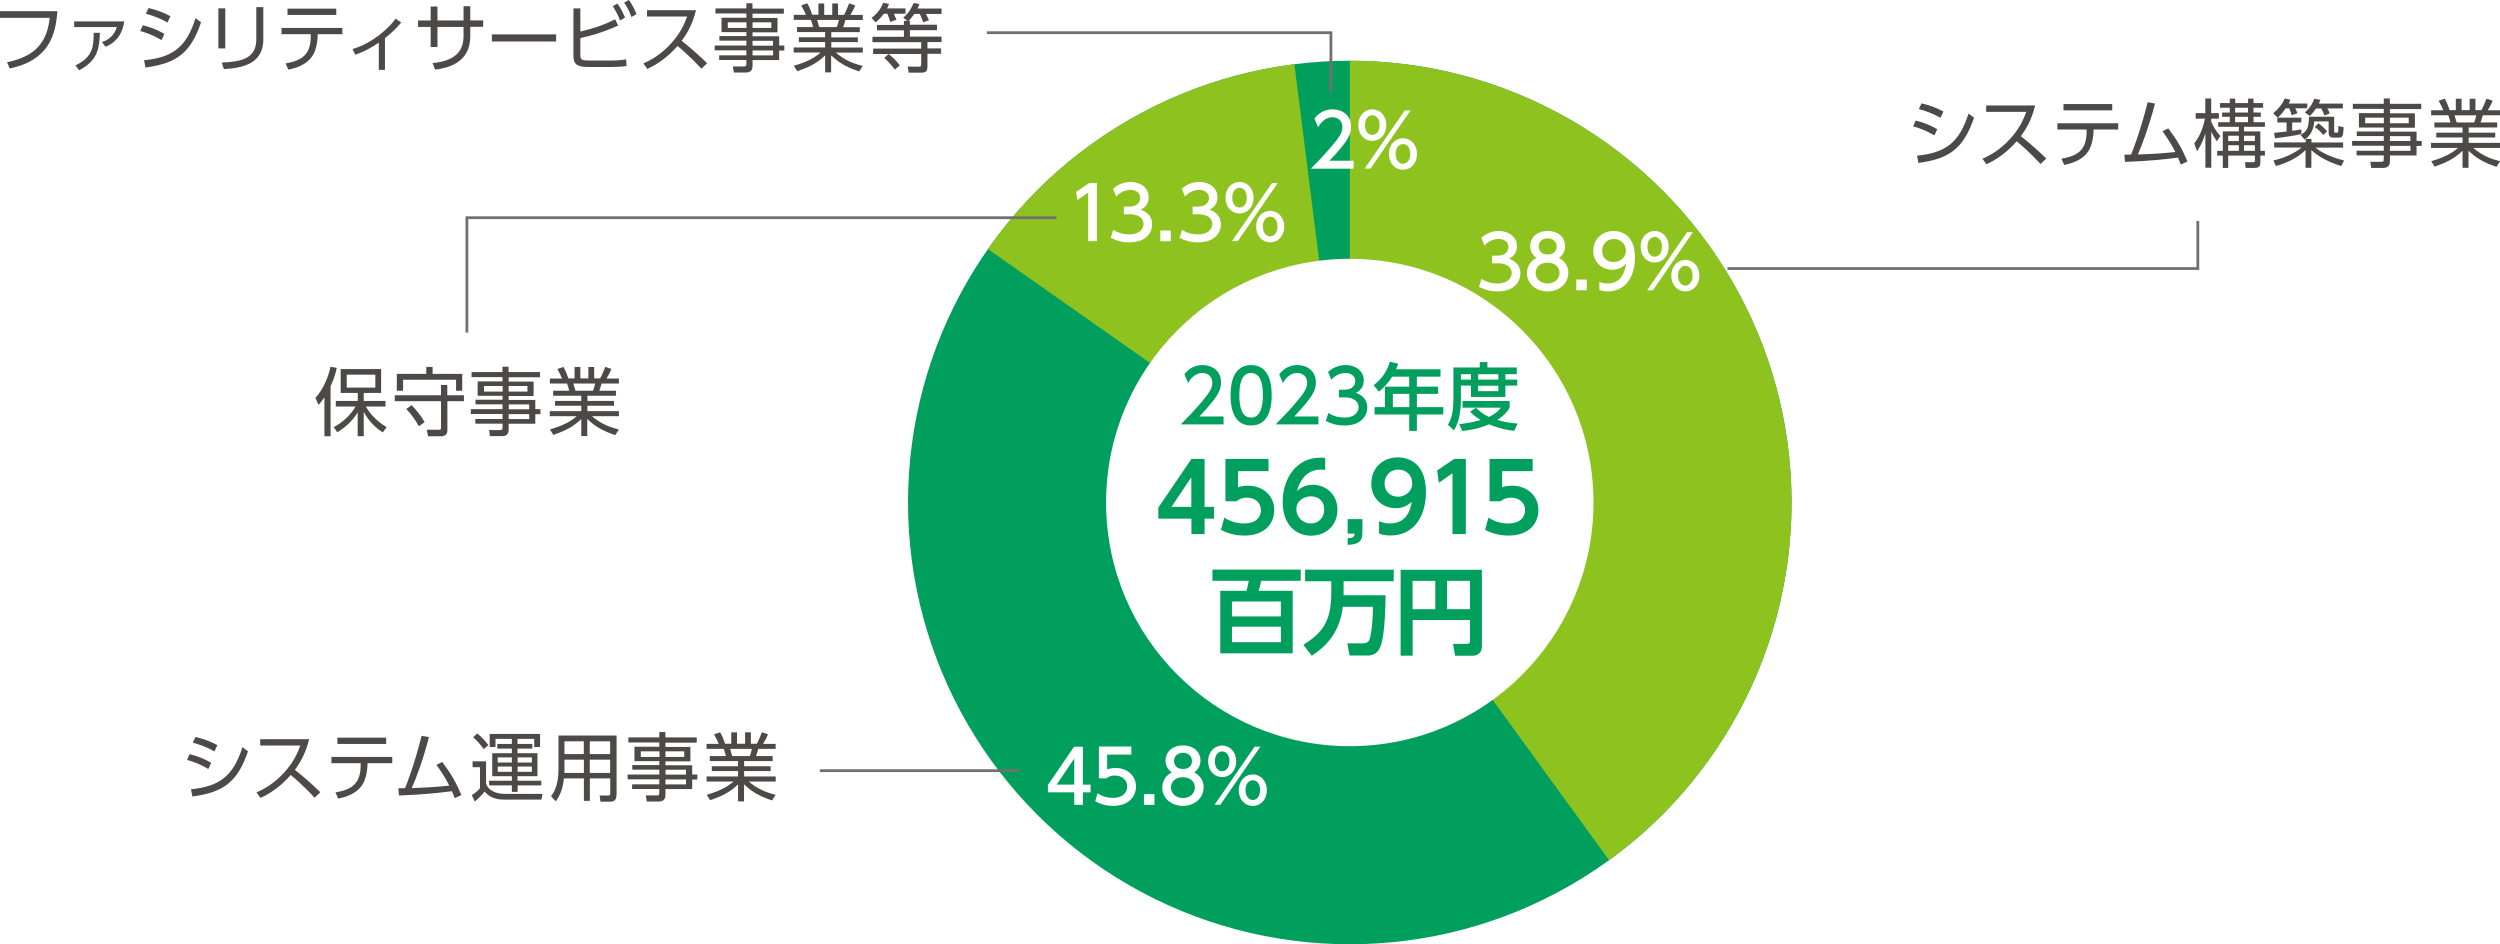 <?xml version="1.0" encoding="UTF-8"?><svg id="_レイヤー_2" xmlns="http://www.w3.org/2000/svg" xmlns:xlink="http://www.w3.org/1999/xlink" viewBox="0 0 267.56 101.07"><defs><style>.cls-1,.cls-2,.cls-3,.cls-4{stroke-width:0px;}.cls-1,.cls-5{fill:#009f5d;}.cls-6{filter:url(#drop-shadow-4);}.cls-7{filter:url(#drop-shadow-3);}.cls-8{filter:url(#drop-shadow-1);}.cls-2{fill:#8dc21f;}.cls-3{fill:#4c4948;}.cls-9{filter:url(#drop-shadow-2);}.cls-10{clip-path:url(#clippath);}.cls-4{fill:#fff;}.cls-11{fill:none;stroke:#717071;stroke-miterlimit:10;stroke-width:.3px;}</style><clipPath id="clippath"><circle class="cls-1" cx="144.46" cy="53.78" r="47.28"/></clipPath><filter id="drop-shadow-1" filterUnits="userSpaceOnUse"><feOffset dx="0" dy="0"/><feGaussianBlur result="blur" stdDeviation="1"/><feFlood flood-color="#000" flood-opacity=".3"/><feComposite in2="blur" operator="in"/><feComposite in="SourceGraphic"/></filter><filter id="drop-shadow-2" filterUnits="userSpaceOnUse"><feOffset dx="0" dy="0"/><feGaussianBlur result="blur-2" stdDeviation="1"/><feFlood flood-color="#000" flood-opacity=".3"/><feComposite in2="blur-2" operator="in"/><feComposite in="SourceGraphic"/></filter><filter id="drop-shadow-3" filterUnits="userSpaceOnUse"><feOffset dx="0" dy="0"/><feGaussianBlur result="blur-3" stdDeviation="1"/><feFlood flood-color="#000" flood-opacity=".3"/><feComposite in2="blur-3" operator="in"/><feComposite in="SourceGraphic"/></filter><filter id="drop-shadow-4" filterUnits="userSpaceOnUse"><feOffset dx="0" dy="0"/><feGaussianBlur result="blur-4" stdDeviation="1"/><feFlood flood-color="#000" flood-opacity=".3"/><feComposite in2="blur-4" operator="in"/><feComposite in="SourceGraphic"/></filter></defs><g id="_レイヤー_1-2"><circle class="cls-5" cx="144.46" cy="53.78" r="47.28"/><g class="cls-10"><polyline class="cls-2" points="144.52 53.95 179.96 102.73 212.42 27.35 144.47 -6.52 144.46 53.78"/><polyline class="cls-2" points="144.39 53.82 95.36 19.37 136.9 -6.04 144.45 53.78"/></g><circle class="cls-4" cx="144.46" cy="53.78" r="26.08"/><polyline class="cls-11" points="142.44 9.83 142.44 3.5 105.61 3.5"/><polyline class="cls-11" points="235.22 23.64 235.22 28.74 184.88 28.74"/><line class="cls-11" x1="87.75" y1="82.48" x2="109.09" y2="82.48"/><polyline class="cls-11" points="49.97 35.59 49.97 23.3 113.07 23.3"/><path class="cls-3" d="M207.03,14.49c-.94-.55-1.61-.78-2.28-.97l.28-.62c.91.24,1.47.46,2.3.92l-.3.67ZM205.17,16.66c3.13-.31,4.54-1.46,5.51-4.51l.59.45c-1.14,3.3-2.61,4.38-5.95,4.84l-.15-.78ZM207.68,12.61c-.89-.51-1.68-.76-2.32-.94l.29-.61c.92.22,1.52.45,2.34.87l-.31.68Z"/><path class="cls-3" d="M217.81,11.28c-.38,1.59-1.01,2.59-1.53,3.29,1.38,1.1,2.12,1.81,2.72,2.4l-.61.58c-1.13-1.23-2.29-2.21-2.55-2.43-.39.43-1.5,1.67-3.24,2.46l-.43-.59c.66-.29,1.82-.86,2.99-2.16,1-1.11,1.41-2.06,1.7-2.86h-4.29v-.68h5.24Z"/><path class="cls-3" d="M224.06,14c0,.38-.09,1.27-.41,1.92-.62,1.25-2.05,1.59-2.73,1.73l-.3-.66c1.82-.32,2.7-.98,2.7-2.95v-.18h-3.13v-.67h6.51v.67h-2.64v.14ZM226.06,11.14v.67h-5.22v-.67h5.22Z"/><path class="cls-3" d="M227.35,16.56s.65-.02.73-.02c.15-.36.99-2.46,1.77-5.6l.79.14c-.66,2.5-1.33,4.29-1.84,5.45,1.28-.03,2.75-.12,4.01-.26-.36-.7-.61-1.16-1.37-2.22l.62-.31c.95,1.26,1.49,2.2,2.05,3.54l-.72.33c-.1-.27-.15-.42-.29-.74-1.66.2-2.89.35-5.67.46l-.07-.75Z"/><path class="cls-3" d="M237.26,15.14c-.19-.3-.39-.6-.6-1.05v3.86h-.63v-3.7c-.3,1.04-.72,1.68-.9,1.94l-.29-.85c.49-.64.89-1.39,1.14-2.64h-.99v-.59h1.03v-1.57h.63v1.57h.82v.59h-.82v.3c.07.18.35.86.98,1.55l-.38.58ZM239.61,13.57h-2.21v-.49h1.24v-.58h-.82v-.46h.82v-.51h-1.05v-.5h1.05v-.48h.58v.48h1.38v-.48h.58v.48h1.03v.5h-1.03v.51h.78v.46h-.78v.58h1.22v.49h-2.24v.49h1.75v2.09h.49v.5h-.49v.75c0,.36-.11.57-.61.57h-.96l-.07-.61h.81c.22,0,.25-.03.25-.21v-.5h-2.86v1.32h-.58v-1.32h-.6v-.5h.6v-2.09h1.72v-.49ZM239.61,14.53h-1.14v.57h1.14v-.57ZM239.61,15.55h-1.14v.59h1.14v-.59ZM240.59,11.53h-1.38v.51h1.38v-.51ZM240.59,12.5h-1.38v.58h1.38v-.58ZM240.16,15.1h1.17v-.57h-1.17v.57ZM240.16,16.14h1.17v-.59h-1.17v.59Z"/><path class="cls-3" d="M246.93,11.07v.52h-1.28c.11.22.17.35.23.53l-.62.21c-.06-.26-.15-.51-.26-.74h-.37c-.41.61-.7.85-.87,1l-.47-.47c.55-.45,1.02-1.04,1.22-1.58l.62.13c-.05.12-.06.17-.18.41h1.98ZM246.76,15.25v-.38h.62v.38h3.39v.55h-2.96c.79.69,2.21,1.17,3.06,1.38l-.3.59c-1.42-.42-2.56-1.09-3.2-1.71v1.9h-.62v-1.91c-1.03,1.06-2.52,1.53-3.17,1.72l-.27-.6c1.09-.22,2.37-.82,3.01-1.38h-2.93v-.55h3.37ZM246.3,14.35c-.77.18-2.01.35-2.82.46l-.1-.59c.25-.02.51-.05,1.34-.15v-.96h-.99v-.52h2.57v.52h-.98v.89c.53-.08.72-.11.98-.15v.5ZM249.81,12.48v1.51c0,.14.04.21.13.21h.18c.1,0,.13-.11.13-.19,0-.16.02-.41.02-.53l.56.15c-.06.84-.07,1.1-.5,1.1h-.62c-.31,0-.49-.16-.49-.5v-1.24h-1.55c-.05,1.29-.81,1.8-1.03,1.95l-.42-.5c.74-.4.87-.88.9-1.95h2.69ZM250.74,11.07v.53h-1.66c.09.15.2.38.26.54l-.57.22c-.09-.24-.17-.44-.33-.75h-.57c-.34.5-.54.68-.66.8l-.54-.38c.67-.55.93-1.23,1.02-1.47l.65.13c-.05.14-.08.21-.17.4h2.57ZM248.66,14.46c-.32-.39-.58-.62-.92-.86l.39-.41c.15.12.59.45.93.86l-.4.4Z"/><path class="cls-3" d="M259.14,11.67h-3.36v.46h2.67v1.54h-2.67v.42h2.85v.99h.55v.54h-.55v1.02h-2.85v.63c0,.26-.07.7-.7.7h-1.3l-.1-.65h1.18c.22,0,.26-.08.26-.25v-.44h-2.91v-.5h2.91v-.53h-3.39v-.52h3.39v-.52h-2.89v-.49h2.89v-.42h-2.66v-1.54h2.66v-.46h-3.31v-.54h3.31v-.57h.65v.57h3.36v.54ZM255.13,12.59h-2v.6h2v-.6ZM257.79,12.59h-2.01v.6h2.01v-.6ZM257.97,14.57h-2.19v.52h2.19v-.52ZM257.98,15.61h-2.2v.53h2.2v-.53Z"/><path class="cls-3" d="M267.17,17.85c-1.59-.54-2.24-1.03-2.98-1.72v1.83h-.64v-1.82c-.91.9-1.97,1.35-2.99,1.69l-.36-.58c1.53-.45,2.2-.86,2.87-1.42h-2.89v-.54h3.37v-.58h-2.81v-.51h2.81v-.56h-3.01v-.53h1.72c-.03-.14-.11-.46-.23-.77h-1.84v-.54h1.3c-.15-.37-.2-.46-.5-1.02l.65-.22c.26.46.38.77.53,1.23h.66v-1.22h.62v1.22h.86v-1.22h.62v1.22h.64c.07-.13.34-.66.54-1.23l.66.22c-.14.37-.3.64-.52,1.02h1.33v.54h-1.86c-.1.36-.11.39-.24.77h1.78v.53h-3.05v.56h2.84v.51h-2.84v.58h3.37v.54h-2.89c.95.79,1.77,1.15,2.88,1.42l-.38.6ZM264.8,13.11c.09-.23.14-.42.22-.77h-2.33c.06.22.18.6.23.77h1.88Z"/><path class="cls-1" d="M130.95,44.57v.85h-4.58c.68-.68,1.4-1.42,2.2-2.36.95-1.11,1.18-1.58,1.18-2.1,0-.61-.42-1.04-1.06-1.04-.92,0-1.39.82-1.54,1.07l-.39-.93c.49-.64,1.14-.99,1.95-.99.89,0,1.97.51,1.97,1.86,0,.89-.37,1.57-2.31,3.64h2.57Z"/><path class="cls-1" d="M131.7,42.3c0-.6,0-3.23,2.2-3.23s2.2,2.63,2.2,3.23,0,3.24-2.2,3.24-2.2-2.63-2.2-3.24ZM135.16,42.3c0-1.2-.23-2.38-1.26-2.38s-1.26,1.19-1.26,2.38c0,1.26.26,2.39,1.26,2.39s1.26-1.21,1.26-2.39Z"/><path class="cls-1" d="M141.1,44.57v.85h-4.58c.68-.68,1.4-1.42,2.2-2.36.95-1.11,1.18-1.58,1.18-2.1,0-.61-.42-1.04-1.06-1.04-.92,0-1.39.82-1.54,1.07l-.39-.93c.49-.64,1.14-.99,1.95-.99.89,0,1.97.51,1.97,1.86,0,.89-.37,1.57-2.31,3.64h2.57Z"/><path class="cls-1" d="M142.18,44.2c.5.34,1.11.49,1.71.49,1.11,0,1.51-.61,1.51-1.14s-.46-1.02-1.48-1.02h-.62v-.82h.6c.85,0,1.15-.51,1.15-.92,0-.6-.53-.87-1.04-.87-.59,0-1.14.28-1.53.72l-.34-.84c.6-.53,1.28-.73,1.88-.73,1.03,0,1.94.6,1.94,1.65,0,.88-.62,1.2-.85,1.32.32.12,1.22.47,1.22,1.59,0,.84-.63,1.91-2.45,1.91-.82,0-1.42-.2-1.98-.49l.27-.85Z"/><path class="cls-1" d="M154.17,39.52v.79h-2.53v1.07h2.27v.77h-2.27v1.42h2.83v.79h-2.83v1.76h-.82v-1.76h-3.71v-.79h1.11v-2.19h2.6v-1.07h-1.82c-.56.87-1.02,1.27-1.43,1.61l-.56-.7c.85-.64,1.43-1.45,1.74-2.51l.89.22c-.1.31-.15.41-.23.59h4.75ZM150.83,42.15h-1.76v1.42h1.76v-1.42Z"/><path class="cls-1" d="M155.55,39.33h2.82v-.58h.82v.58h3.14v.72h-1.22v.58h1.27v.64h-1.27v1.21h-3.68v-1.21h-1.08v1.43c0,1.2-.16,2.46-.75,3.36l-.64-.61c.47-.69.59-1.73.59-2.76v-3.36ZM157.97,43.64c.23.23.63.63,1.38.98.83-.4,1.1-.75,1.27-.99h-4.09v-.71h5.04v.71c-.12.2-.42.74-1.33,1.32.67.2,1.32.31,2.18.38l-.36.78c-.38-.04-1.47-.17-2.7-.7-1.19.52-2.23.65-2.87.71l-.32-.73c.43-.05,1.21-.12,2.29-.44-.72-.44-1-.75-1.12-.9l.64-.42ZM156.35,40.05v.58h1.08v-.58h-1.08ZM158.2,40.05v.58h2.16v-.58h-2.16ZM158.2,41.28v.58h2.16v-.58h-2.16Z"/><path class="cls-1" d="M127.51,57.16v-1.65h-3.54v-1.19l3.54-5.2h1.41v5.13h1.01v1.26h-1.01v1.65h-1.41ZM125.37,54.25h2.13v-3.17l-2.13,3.17Z"/><path class="cls-1" d="M135.77,50.42h-3.27v1.73c.23-.07.54-.17,1.05-.17,1.63,0,2.83,1.08,2.83,2.62,0,1.28-.88,2.72-3.21,2.72-1.33,0-2.22-.47-2.5-.61l.36-1.31c.95.62,1.87.62,2.11.62,1.58,0,1.81-.97,1.81-1.41,0-.85-.66-1.35-1.51-1.35-.4,0-.81.11-1.09.39h-1.2v-4.53h4.61v1.3Z"/><path class="cls-1" d="M141.83,50.29c-.27-.02-.3-.03-.43-.03-.45,0-1.95,0-2.6,2.3.24-.22.77-.68,1.71-.68,1.28,0,2.63.95,2.63,2.66s-1.26,2.79-2.82,2.79c-1.45,0-3.04-.98-3.04-3.62,0-2.45,1.42-4.73,4.02-4.73.21,0,.44.02.53.02v1.31ZM140.3,53.12c-.74,0-1.56.48-1.56,1.36,0,.78.59,1.54,1.54,1.54s1.44-.74,1.44-1.46c0-1.35-1.15-1.44-1.42-1.44Z"/><path class="cls-1" d="M145.81,55.55v1.51c0,.94-.51,1.22-1.58,1.25v-.71c.72-.01.73-.26.74-.49h-.74v-1.55h1.58Z"/><path class="cls-1" d="M147.59,55.79c.48.19.86.23,1.17.23.82,0,2.02-.3,2.33-2.31-.33.28-.8.68-1.71.68-1.36,0-2.62-.98-2.62-2.63s1.2-2.81,2.85-2.81c.82,0,3,.34,3,3.71,0,2.66-1.33,4.65-3.81,4.65-.63,0-1.03-.14-1.21-.2v-1.33ZM149.61,53.16c.79,0,1.53-.55,1.53-1.43s-.63-1.47-1.5-1.47c-.95,0-1.46.75-1.46,1.48,0,.91.67,1.42,1.43,1.42Z"/><path class="cls-1" d="M155.62,49.12h1.26v8.04h-1.43v-6.51l-1.46,1.02-.18-1.32,1.81-1.23Z"/><path class="cls-1" d="M164.04,50.42h-3.27v1.73c.23-.07.54-.17,1.05-.17,1.63,0,2.83,1.08,2.83,2.62,0,1.28-.88,2.72-3.21,2.72-1.33,0-2.22-.47-2.5-.61l.36-1.31c.95.62,1.87.62,2.11.62,1.58,0,1.81-.97,1.81-1.41,0-.85-.67-1.35-1.51-1.35-.4,0-.81.11-1.09.39h-1.2v-4.53h4.61v1.3Z"/><path class="cls-1" d="M138.35,63.23v6.69h-7.75v-6.69h2.81c.13-.5.14-.56.24-1.07h-3.89v-1.2h9.45v1.2h-4.23c-.12.55-.17.72-.27,1.07h3.65ZM131.85,64.38v1.59h5.24v-1.59h-5.24ZM131.85,67.07v1.66h5.24v-1.66h-5.24Z"/><path class="cls-1" d="M143.72,64.93c-.35,2.9-1.9,4.3-3.33,5.25l-.9-1.17c2.4-1.48,2.99-2.88,2.99-5.79v-1.01h-2.8v-1.24h9.48v1.24h-5.36v1.01c0,.21-.01.35-.01.49h4.5c-.02,1.06-.05,4.15-.53,5.43-.09.25-.37,1.02-1.38,1.02h-1.95l-.23-1.31h1.71c.26,0,.54-.08.67-.44.02-.07.34-1.06.36-3.47h-3.21Z"/><path class="cls-1" d="M157.32,66.36h-6.13v3.81h-1.29v-9.19h8.7v8.22c0,.63-.44.98-.97.98h-1.9l-.22-1.27h1.5c.26,0,.31-.13.31-.29v-2.25ZM151.18,65.2h2.43v-3.03h-2.43v3.03ZM154.87,65.2h2.45v-3.03h-2.45v3.03Z"/><g class="cls-8"><path class="cls-4" d="M158.57,29.85c.5.34,1.11.49,1.71.49,1.11,0,1.51-.61,1.51-1.14s-.45-1.02-1.48-1.02h-.62v-.82h.6c.85,0,1.15-.51,1.15-.92,0-.6-.53-.87-1.04-.87-.59,0-1.14.28-1.53.72l-.34-.84c.6-.53,1.28-.73,1.88-.73,1.03,0,1.94.6,1.94,1.65,0,.88-.62,1.2-.85,1.32.32.12,1.22.47,1.22,1.59,0,.84-.63,1.91-2.45,1.91-.82,0-1.42-.2-1.98-.49l.27-.85Z"/><path class="cls-4" d="M167.84,29.24c0,1.14-1,1.95-2.21,1.95s-2.21-.81-2.21-1.95c0-.86.53-1.4,1.03-1.64-.46-.28-.68-.78-.68-1.26,0-.93.73-1.62,1.87-1.62s1.87.69,1.87,1.62c0,.48-.22.98-.68,1.26.49.24,1.03.78,1.03,1.64ZM166.91,29.22c0-.46-.31-1.11-1.28-1.11s-1.28.65-1.28,1.11c0,.62.53,1.12,1.28,1.12s1.28-.5,1.28-1.12ZM166.6,26.38c0-.58-.46-.87-.96-.87s-.96.3-.96.86c0,.38.22.87.96.87s.96-.49.96-.86Z"/><path class="cls-4" d="M169.82,29.92v1.15h-1.12v-1.15h1.12Z"/><path class="cls-4" d="M171.17,30.17c.28.12.56.17.87.17,1.28,0,1.84-.94,1.99-2.14-.22.23-.64.67-1.49.67-1.07,0-2.02-.78-2.02-2.02s.92-2.13,2.17-2.13c.68,0,2.29.3,2.29,2.84,0,2.13-1.08,3.63-2.91,3.63-.5,0-.77-.1-.9-.16v-.86ZM172.68,28.05c.69,0,1.33-.49,1.33-1.22,0-.67-.5-1.25-1.29-1.25-.87,0-1.25.71-1.25,1.25,0,.85.62,1.22,1.22,1.22Z"/><path class="cls-4" d="M177.09,24.72c.8,0,1.5.64,1.5,1.69s-.69,1.69-1.5,1.69-1.5-.65-1.5-1.69.7-1.69,1.5-1.69ZM180.56,24.85h.62l-4.28,6.22h-.62l4.28-6.22ZM177.09,27.47c.32,0,.78-.26.78-1.05s-.45-1.06-.78-1.06c-.34,0-.78.29-.78,1.06s.43,1.05.78,1.05ZM180.37,27.81c.79,0,1.5.64,1.5,1.69s-.69,1.69-1.5,1.69-1.5-.65-1.5-1.69.71-1.69,1.5-1.69ZM180.37,30.56c.32,0,.78-.26.78-1.06s-.44-1.05-.78-1.05-.78.28-.78,1.05.45,1.06.78,1.06Z"/></g><g class="cls-9"><path class="cls-4" d="M114.97,86.13v-1.33h-2.82v-.79l2.8-4.09h.95v4.06h.82v.82h-.82v1.33h-.93ZM113.09,83.97h1.88v-2.79l-1.88,2.79Z"/><path class="cls-4" d="M121.09,80.76h-2.6v1.59c.2-.07.45-.16.89-.16,1.33,0,2.2.89,2.2,2,0,.98-.71,2.06-2.46,2.06-.69,0-1.29-.16-1.91-.49l.26-.86c.5.34,1.04.49,1.64.49,1.2,0,1.53-.71,1.53-1.22,0-.73-.6-1.17-1.33-1.17-.32,0-.65.09-.89.3h-.81v-3.4h3.47v.85Z"/><path class="cls-4" d="M123.55,84.99v1.15h-1.12v-1.15h1.12Z"/><path class="cls-4" d="M128.81,84.3c0,1.14-1,1.95-2.21,1.95s-2.21-.81-2.21-1.95c0-.86.53-1.4,1.03-1.64-.46-.28-.68-.78-.68-1.26,0-.93.73-1.62,1.87-1.62s1.87.69,1.87,1.62c0,.48-.22.98-.68,1.26.49.24,1.03.78,1.03,1.64ZM127.88,84.29c0-.46-.31-1.11-1.28-1.11s-1.28.65-1.28,1.11c0,.62.53,1.12,1.28,1.12s1.28-.5,1.28-1.12ZM127.57,81.44c0-.58-.46-.87-.96-.87s-.96.3-.96.86c0,.38.22.87.96.87s.96-.49.96-.86Z"/><path class="cls-4" d="M130.8,79.79c.8,0,1.5.64,1.5,1.69s-.69,1.69-1.5,1.69-1.5-.65-1.5-1.69.7-1.69,1.5-1.69ZM134.27,79.91h.62l-4.28,6.22h-.62l4.28-6.22ZM130.8,82.53c.32,0,.78-.26.78-1.05s-.45-1.06-.78-1.06c-.34,0-.78.29-.78,1.06s.43,1.05.78,1.05ZM134.08,82.88c.79,0,1.5.64,1.5,1.69s-.69,1.69-1.5,1.69-1.5-.65-1.5-1.69.71-1.69,1.5-1.69ZM134.08,85.62c.32,0,.78-.26.78-1.06s-.44-1.05-.78-1.05-.78.28-.78,1.05.45,1.06.78,1.06Z"/></g><g class="cls-7"><path class="cls-4" d="M116.58,19.59h.82v6.22h-.94v-5.2l-1.16.8-.13-.87,1.4-.95Z"/><path class="cls-4" d="M119.16,24.6c.5.34,1.11.49,1.71.49,1.11,0,1.51-.61,1.51-1.14s-.45-1.02-1.48-1.02h-.62v-.82h.6c.85,0,1.15-.51,1.15-.92,0-.6-.53-.87-1.04-.87-.59,0-1.14.28-1.53.72l-.34-.84c.6-.53,1.28-.73,1.88-.73,1.03,0,1.94.6,1.94,1.65,0,.88-.62,1.2-.85,1.32.32.12,1.22.47,1.22,1.59,0,.84-.63,1.91-2.45,1.91-.82,0-1.42-.2-1.98-.49l.27-.85Z"/><path class="cls-4" d="M125.3,24.67v1.15h-1.12v-1.15h1.12Z"/><path class="cls-4" d="M126.52,24.6c.5.34,1.11.49,1.71.49,1.11,0,1.51-.61,1.51-1.14s-.46-1.02-1.48-1.02h-.62v-.82h.6c.85,0,1.15-.51,1.15-.92,0-.6-.53-.87-1.04-.87-.59,0-1.14.28-1.53.72l-.34-.84c.6-.53,1.28-.73,1.88-.73,1.03,0,1.94.6,1.94,1.65,0,.88-.62,1.2-.85,1.32.32.12,1.22.47,1.22,1.59,0,.84-.63,1.91-2.45,1.91-.82,0-1.42-.2-1.98-.49l.27-.85Z"/><path class="cls-4" d="M132.66,19.47c.8,0,1.5.64,1.5,1.69s-.69,1.69-1.5,1.69-1.5-.65-1.5-1.69.7-1.69,1.5-1.69ZM136.13,19.59h.62l-4.28,6.22h-.62l4.28-6.22ZM132.66,22.21c.32,0,.78-.26.78-1.05s-.45-1.06-.78-1.06c-.34,0-.78.29-.78,1.06s.43,1.05.78,1.05ZM135.94,22.56c.79,0,1.5.64,1.5,1.69s-.69,1.69-1.5,1.69-1.5-.65-1.5-1.69.71-1.69,1.5-1.69ZM135.94,25.3c.32,0,.78-.26.78-1.06s-.44-1.05-.78-1.05-.78.28-.78,1.05.45,1.06.78,1.06Z"/></g><g class="cls-6"><path class="cls-4" d="M144.87,17.2v.85h-4.58c.68-.68,1.4-1.42,2.2-2.36.95-1.11,1.18-1.58,1.18-2.1,0-.61-.42-1.04-1.06-1.04-.92,0-1.39.82-1.54,1.07l-.39-.93c.49-.64,1.14-.99,1.95-.99.89,0,1.97.51,1.97,1.86,0,.89-.37,1.57-2.31,3.64h2.57Z"/><path class="cls-4" d="M146.87,11.7c.8,0,1.5.64,1.5,1.69s-.69,1.69-1.5,1.69-1.5-.65-1.5-1.69.7-1.69,1.5-1.69ZM150.34,11.82h.62l-4.28,6.22h-.62l4.28-6.22ZM146.87,14.44c.32,0,.78-.26.78-1.05s-.46-1.06-.78-1.06c-.34,0-.78.29-.78,1.06s.43,1.05.78,1.05ZM150.15,14.79c.79,0,1.5.64,1.5,1.69s-.69,1.69-1.5,1.69-1.5-.65-1.5-1.69.71-1.69,1.5-1.69ZM150.15,17.53c.32,0,.78-.26.78-1.06s-.44-1.05-.78-1.05-.78.28-.78,1.05.45,1.06.78,1.06Z"/></g><path class="cls-3" d="M22.3,82.3c-.94-.55-1.61-.78-2.28-.97l.28-.62c.91.24,1.47.46,2.3.92l-.3.67ZM20.44,84.47c3.12-.31,4.54-1.46,5.51-4.51l.59.45c-1.13,3.3-2.61,4.38-5.95,4.84l-.15-.78ZM22.95,80.42c-.89-.51-1.68-.76-2.32-.94l.29-.61c.92.22,1.52.45,2.34.87l-.31.68Z"/><path class="cls-3" d="M33.09,79.1c-.38,1.59-1.02,2.59-1.53,3.29,1.38,1.1,2.12,1.81,2.72,2.4l-.61.58c-1.13-1.23-2.29-2.21-2.55-2.43-.39.43-1.5,1.67-3.24,2.46l-.43-.59c.66-.29,1.81-.86,2.99-2.16,1-1.11,1.41-2.06,1.7-2.86h-4.29v-.68h5.24Z"/><path class="cls-3" d="M39.33,81.82c0,.38-.09,1.27-.41,1.92-.62,1.25-2.05,1.59-2.72,1.73l-.3-.66c1.82-.32,2.7-.98,2.7-2.95v-.18h-3.13v-.67h6.51v.67h-2.64v.14ZM41.33,78.95v.67h-5.22v-.67h5.22Z"/><path class="cls-3" d="M42.62,84.37s.65-.02.73-.02c.15-.36.99-2.46,1.77-5.6l.79.14c-.65,2.5-1.33,4.29-1.84,5.45,1.28-.03,2.75-.12,4.01-.26-.36-.7-.61-1.16-1.37-2.22l.62-.31c.95,1.26,1.49,2.2,2.05,3.54l-.72.33c-.1-.27-.15-.42-.29-.74-1.66.2-2.89.35-5.67.46l-.07-.75Z"/><path class="cls-3" d="M52.02,81.47v2.32c0,.3.48,1.17,2,1.17h4.04l-.11.62h-3.93c-1.28,0-1.79-.45-2.15-.86-.13.15-.55.66-1.05,1.06l-.33-.68c.21-.13.62-.42.88-.74v-2.25h-.79v-.63h1.44ZM51.76,80.17c-.22-.34-.7-.92-1.13-1.27l.45-.4c.52.42.84.78,1.19,1.25l-.5.42ZM57.94,84.06h-2.54v.69h-.62v-.69h-2.43v-.5h2.43v-.49h-2.1v-2.46h2.1v-.49h-1.56v-.5h1.56v-.54h-1.75v.87h-.62v-1.4h5.39v1.4h-.63v-.87h-1.78v.54h1.58v.5h-1.58v.49h2.13v2.46h-2.13v.49h2.54v.5ZM54.78,81.06h-1.51v.55h1.51v-.55ZM54.78,82.04h-1.51v.56h1.51v-.56ZM56.92,81.06h-1.52v.55h1.52v-.55ZM56.92,82.04h-1.52v.56h1.52v-.56Z"/><path class="cls-3" d="M65.97,85.12c0,.58-.35.68-.63.68h-1.08l-.08-.66h.94c.14,0,.19-.08.19-.21v-1.62h-2.18v2.4h-.64v-2.4h-2.14c-.1.96-.31,1.68-.87,2.45l-.5-.54c.23-.32.79-1.09.79-2.81v-3.69h6.22v6.41ZM62.48,81.3h-2.07v1c0,.1,0,.13,0,.42h2.08v-1.42ZM62.48,79.34h-2.07v1.36h2.07v-1.36ZM65.3,79.34h-2.18v1.36h2.18v-1.36ZM65.3,81.3h-2.18v1.42h2.18v-1.42Z"/><path class="cls-3" d="M74.58,79.48h-3.36v.46h2.67v1.54h-2.67v.42h2.86v.99h.55v.54h-.55v1.02h-2.86v.63c0,.26-.07.7-.7.7h-1.3l-.1-.65h1.18c.22,0,.26-.08.26-.25v-.44h-2.91v-.5h2.91v-.53h-3.39v-.52h3.39v-.52h-2.89v-.49h2.89v-.42h-2.66v-1.54h2.66v-.46h-3.31v-.54h3.31v-.57h.65v.57h3.36v.54ZM70.58,80.41h-2v.6h2v-.6ZM73.23,80.41h-2.01v.6h2.01v-.6ZM73.42,82.38h-2.19v.52h2.19v-.52ZM73.42,83.42h-2.2v.53h2.2v-.53Z"/><path class="cls-3" d="M82.61,85.66c-1.59-.54-2.24-1.03-2.98-1.72v1.83h-.64v-1.82c-.91.9-1.97,1.35-2.99,1.69l-.36-.58c1.53-.45,2.2-.86,2.87-1.42h-2.89v-.54h3.37v-.58h-2.81v-.51h2.81v-.56h-3.02v-.53h1.72c-.03-.14-.11-.46-.23-.77h-1.84v-.54h1.3c-.15-.37-.2-.46-.5-1.02l.65-.22c.26.46.38.77.53,1.23h.66v-1.22h.62v1.22h.86v-1.22h.62v1.22h.64c.07-.13.34-.66.54-1.23l.65.22c-.14.37-.3.64-.52,1.02h1.34v.54h-1.86c-.1.36-.11.39-.24.77h1.78v.53h-3.05v.56h2.84v.51h-2.84v.58h3.38v.54h-2.89c.95.79,1.78,1.15,2.88,1.42l-.38.6ZM80.25,80.92c.09-.23.14-.42.22-.77h-2.33c.06.22.18.6.23.77h1.88Z"/><path class="cls-3" d="M6.14,1.2c-.18,2.54-.91,5.25-5.09,6.13l-.3-.67c3.24-.66,4.3-2.33,4.57-4.75H0v-.71h6.14Z"/><path class="cls-3" d="M13.29,2.29c-.2,1.54-1.07,2.36-2,2.72l-.38-.51c1.22-.39,1.5-1.31,1.59-1.6h-4.56v-.61h5.34ZM8.07,7c1.93-.91,1.94-2.1,1.96-3.49h.66c-.05,2.06-.47,3.07-2.22,4.01l-.4-.52Z"/><path class="cls-3" d="M17.29,4.29c-.94-.55-1.61-.78-2.28-.97l.28-.62c.91.24,1.47.46,2.3.92l-.3.67ZM15.42,6.45c3.13-.31,4.54-1.46,5.51-4.51l.59.45c-1.13,3.3-2.61,4.38-5.95,4.84l-.15-.78ZM17.93,2.41c-.89-.51-1.68-.76-2.32-.94l.29-.61c.92.22,1.52.45,2.34.87l-.31.68Z"/><path class="cls-3" d="M24.11,5.18h-.74V.89h.74v4.29ZM28.19,4.16c0,2.67-2.19,3.11-4.23,3.24l-.22-.7c2.16-.1,3.69-.46,3.69-2.5V.76h.75v3.4Z"/><path class="cls-3" d="M34,3.8c0,.38-.09,1.27-.41,1.92-.62,1.25-2.05,1.59-2.73,1.73l-.3-.66c1.82-.32,2.7-.98,2.7-2.95v-.18h-3.13v-.67h6.51v.67h-2.64v.14ZM35.99.93v.67h-5.22v-.67h5.22Z"/><path class="cls-3" d="M41.2,7.48h-.66v-2.91c-.94.63-1.56.94-2.51,1.29l-.31-.61c2.09-.6,3.82-2.16,4.63-3.25l.59.41c-.54.68-1.24,1.27-1.74,1.67v3.41Z"/><path class="cls-3" d="M51.71,2.18v.69h-1.38v1.02c0,2.94-2.57,3.41-3.77,3.56l-.26-.7c2.26-.22,3.31-1.14,3.31-2.89v-.98h-2.79v2.15h-.73v-2.15h-1.35v-.69h1.35V.7h.73v1.49h2.79V.66h.72v1.52h1.38Z"/><path class="cls-3" d="M59.52,3.68v.76h-6.88v-.76h6.88Z"/><path class="cls-3" d="M62.1,3.38c1.42-.33,2.53-.7,3.73-1.32l.33.67c-1.75.8-3.21,1.17-4.05,1.34v1.77c0,.58.14.64,1.06.64h2.05c.64,0,1.28-.03,1.79-.13l.04.72c-.49.08-1.25.1-1.75.1h-2.24c-1.19,0-1.69-.2-1.69-1.22V.9h.74v2.48ZM66.08.38c.36.5.56.91.82,1.5l-.54.32c-.24-.63-.42-.98-.78-1.54l.51-.29ZM67.31,0c.35.48.58.94.81,1.51l-.54.31c-.24-.64-.38-.93-.78-1.54l.51-.29Z"/><path class="cls-3" d="M74.49,1.08c-.38,1.59-1.02,2.59-1.53,3.29,1.38,1.1,2.12,1.81,2.72,2.4l-.61.58c-1.13-1.23-2.29-2.21-2.55-2.43-.39.43-1.5,1.67-3.24,2.46l-.43-.59c.66-.29,1.82-.86,2.99-2.16,1-1.11,1.41-2.06,1.7-2.86h-4.29v-.68h5.24Z"/><path class="cls-3" d="M83.9,1.46h-3.36v.46h2.67v1.54h-2.67v.42h2.85v.99h.55v.54h-.55v1.02h-2.85v.63c0,.26-.07.7-.7.7h-1.3l-.1-.65h1.18c.22,0,.26-.08.26-.25v-.44h-2.91v-.5h2.91v-.53h-3.39v-.52h3.39v-.52h-2.89v-.49h2.89v-.42h-2.66v-1.54h2.66v-.46h-3.31v-.54h3.31V.35h.65v.57h3.36v.54ZM79.89,2.39h-2v.6h2v-.6ZM82.55,2.39h-2.01v.6h2.01v-.6ZM82.73,4.37h-2.19v.52h2.19v-.52ZM82.74,5.4h-2.2v.53h2.2v-.53Z"/><path class="cls-3" d="M91.93,7.64c-1.59-.54-2.24-1.03-2.98-1.72v1.83h-.64v-1.82c-.91.9-1.97,1.35-2.99,1.69l-.36-.58c1.53-.45,2.2-.86,2.87-1.42h-2.89v-.54h3.37v-.58h-2.81v-.51h2.81v-.56h-3.01v-.53h1.72c-.03-.14-.11-.46-.23-.77h-1.84v-.54h1.3c-.15-.37-.2-.46-.5-1.02l.65-.22c.26.46.38.77.53,1.23h.66V.37h.62v1.22h.86V.37h.62v1.22h.64c.07-.13.34-.66.54-1.23l.66.22c-.14.37-.3.64-.52,1.02h1.33v.54h-1.86c-.1.36-.11.39-.24.77h1.78v.53h-3.05v.56h2.84v.51h-2.84v.58h3.37v.54h-2.89c.95.79,1.77,1.15,2.88,1.42l-.38.6ZM89.56,2.9c.09-.23.14-.42.22-.77h-2.33c.06.22.18.6.23.77h1.88Z"/><path class="cls-3" d="M96.91.89v.58h-1.25c.19.41.23.52.27.65l-.66.23c-.07-.28-.18-.59-.3-.88h-.38c-.35.49-.67.75-.88.92l-.44-.47c.84-.6,1.16-1.38,1.25-1.62l.63.12c-.06.17-.1.25-.21.48h1.95ZM97.38,2.21v.44h2.9v.58h-2.9v.69h3.39v.58h-1.51v.68h1.46v.58h-1.46v1.22c0,.46,0,.8-.68.8h-1.33l-.11-.66,1.19.02c.21,0,.26-.06.26-.26v-1.1h-5.14v-.58h5.14v-.68h-5.22v-.58h3.37v-.69h-2.88v-.58h2.88v-.44h.37l-.44-.34c.38-.32.76-.73,1.11-1.57l.62.11c-.06.18-.1.27-.2.48h2.57v.58h-1.67c.11.21.17.33.33.67l-.62.23c-.09-.25-.27-.7-.37-.9h-.58c-.3.42-.47.59-.62.74h.16ZM95.77,7.45c-.58-.77-.9-1.04-1.13-1.25l.46-.42c.43.33.89.79,1.2,1.22l-.52.44Z"/><path class="cls-3" d="M35.38,46.69h-.66v-4.17c-.27.42-.46.62-.63.81l-.33-.74c.82-.91,1.39-2.23,1.61-3.34l.67.12c-.06.31-.19.95-.66,1.97v5.37ZM35.72,45.71c1.5-.78,2.21-1.99,2.33-2.2h-2.11v-.6h2.35v-.86h-1.83v-2.55h4.33v2.55h-1.86v.86h2.33v.6h-2.1c.38.71,1.13,1.56,2.22,2.21l-.42.56c-.74-.5-1.42-1.09-2.03-2.19v2.59h-.65v-2.55c-.38.64-1.05,1.46-2.19,2.13l-.38-.56ZM40.17,40.1h-3.06v1.38h3.06v-1.38Z"/><path class="cls-3" d="M49.66,42.94h-1.78v3.04c0,.26-.03.42-.16.54-.1.09-.29.17-.48.17h-1.42l-.15-.7h1.34c.14,0,.19-.05.19-.18v-2.87h-4.95v-.64h4.95v-1.1h.67v1.1h1.78v.64ZM45.62,40.01v-.74h.68v.74h3.17v1.81h-.66v-1.18h-5.67v1.18h-.67v-1.81h3.16ZM44.83,45.62c-.45-.81-.86-1.32-1.35-1.85l.58-.41c.36.38.95,1.05,1.39,1.82l-.62.43Z"/><path class="cls-3" d="M57.8,40.38h-3.36v.46h2.67v1.54h-2.67v.42h2.85v.99h.55v.54h-.55v1.02h-2.85v.63c0,.26-.07.7-.7.7h-1.3l-.1-.65h1.18c.22,0,.26-.08.26-.25v-.44h-2.91v-.5h2.91v-.53h-3.39v-.52h3.39v-.52h-2.89v-.49h2.89v-.42h-2.66v-1.54h2.66v-.46h-3.31v-.54h3.31v-.57h.65v.57h3.36v.54ZM53.8,41.31h-2v.6h2v-.6ZM56.45,41.31h-2.01v.6h2.01v-.6ZM56.64,43.28h-2.19v.52h2.19v-.52ZM56.64,44.32h-2.2v.53h2.2v-.53Z"/><path class="cls-3" d="M65.83,46.56c-1.59-.54-2.24-1.03-2.98-1.72v1.83h-.64v-1.82c-.91.9-1.97,1.35-2.99,1.69l-.36-.58c1.53-.45,2.2-.86,2.87-1.42h-2.89v-.54h3.37v-.58h-2.81v-.51h2.81v-.56h-3.01v-.53h1.72c-.03-.14-.11-.46-.23-.77h-1.84v-.54h1.3c-.15-.37-.2-.46-.5-1.02l.65-.22c.26.46.38.77.53,1.23h.66v-1.22h.62v1.22h.86v-1.22h.62v1.22h.64c.07-.13.34-.66.54-1.23l.66.22c-.14.37-.3.64-.52,1.02h1.33v.54h-1.86c-.1.36-.11.39-.24.77h1.78v.53h-3.05v.56h2.84v.51h-2.84v.58h3.37v.54h-2.89c.95.79,1.77,1.15,2.88,1.42l-.38.6ZM63.47,41.82c.09-.23.14-.42.22-.77h-2.33c.06.22.18.6.23.77h1.88Z"/></g></svg>